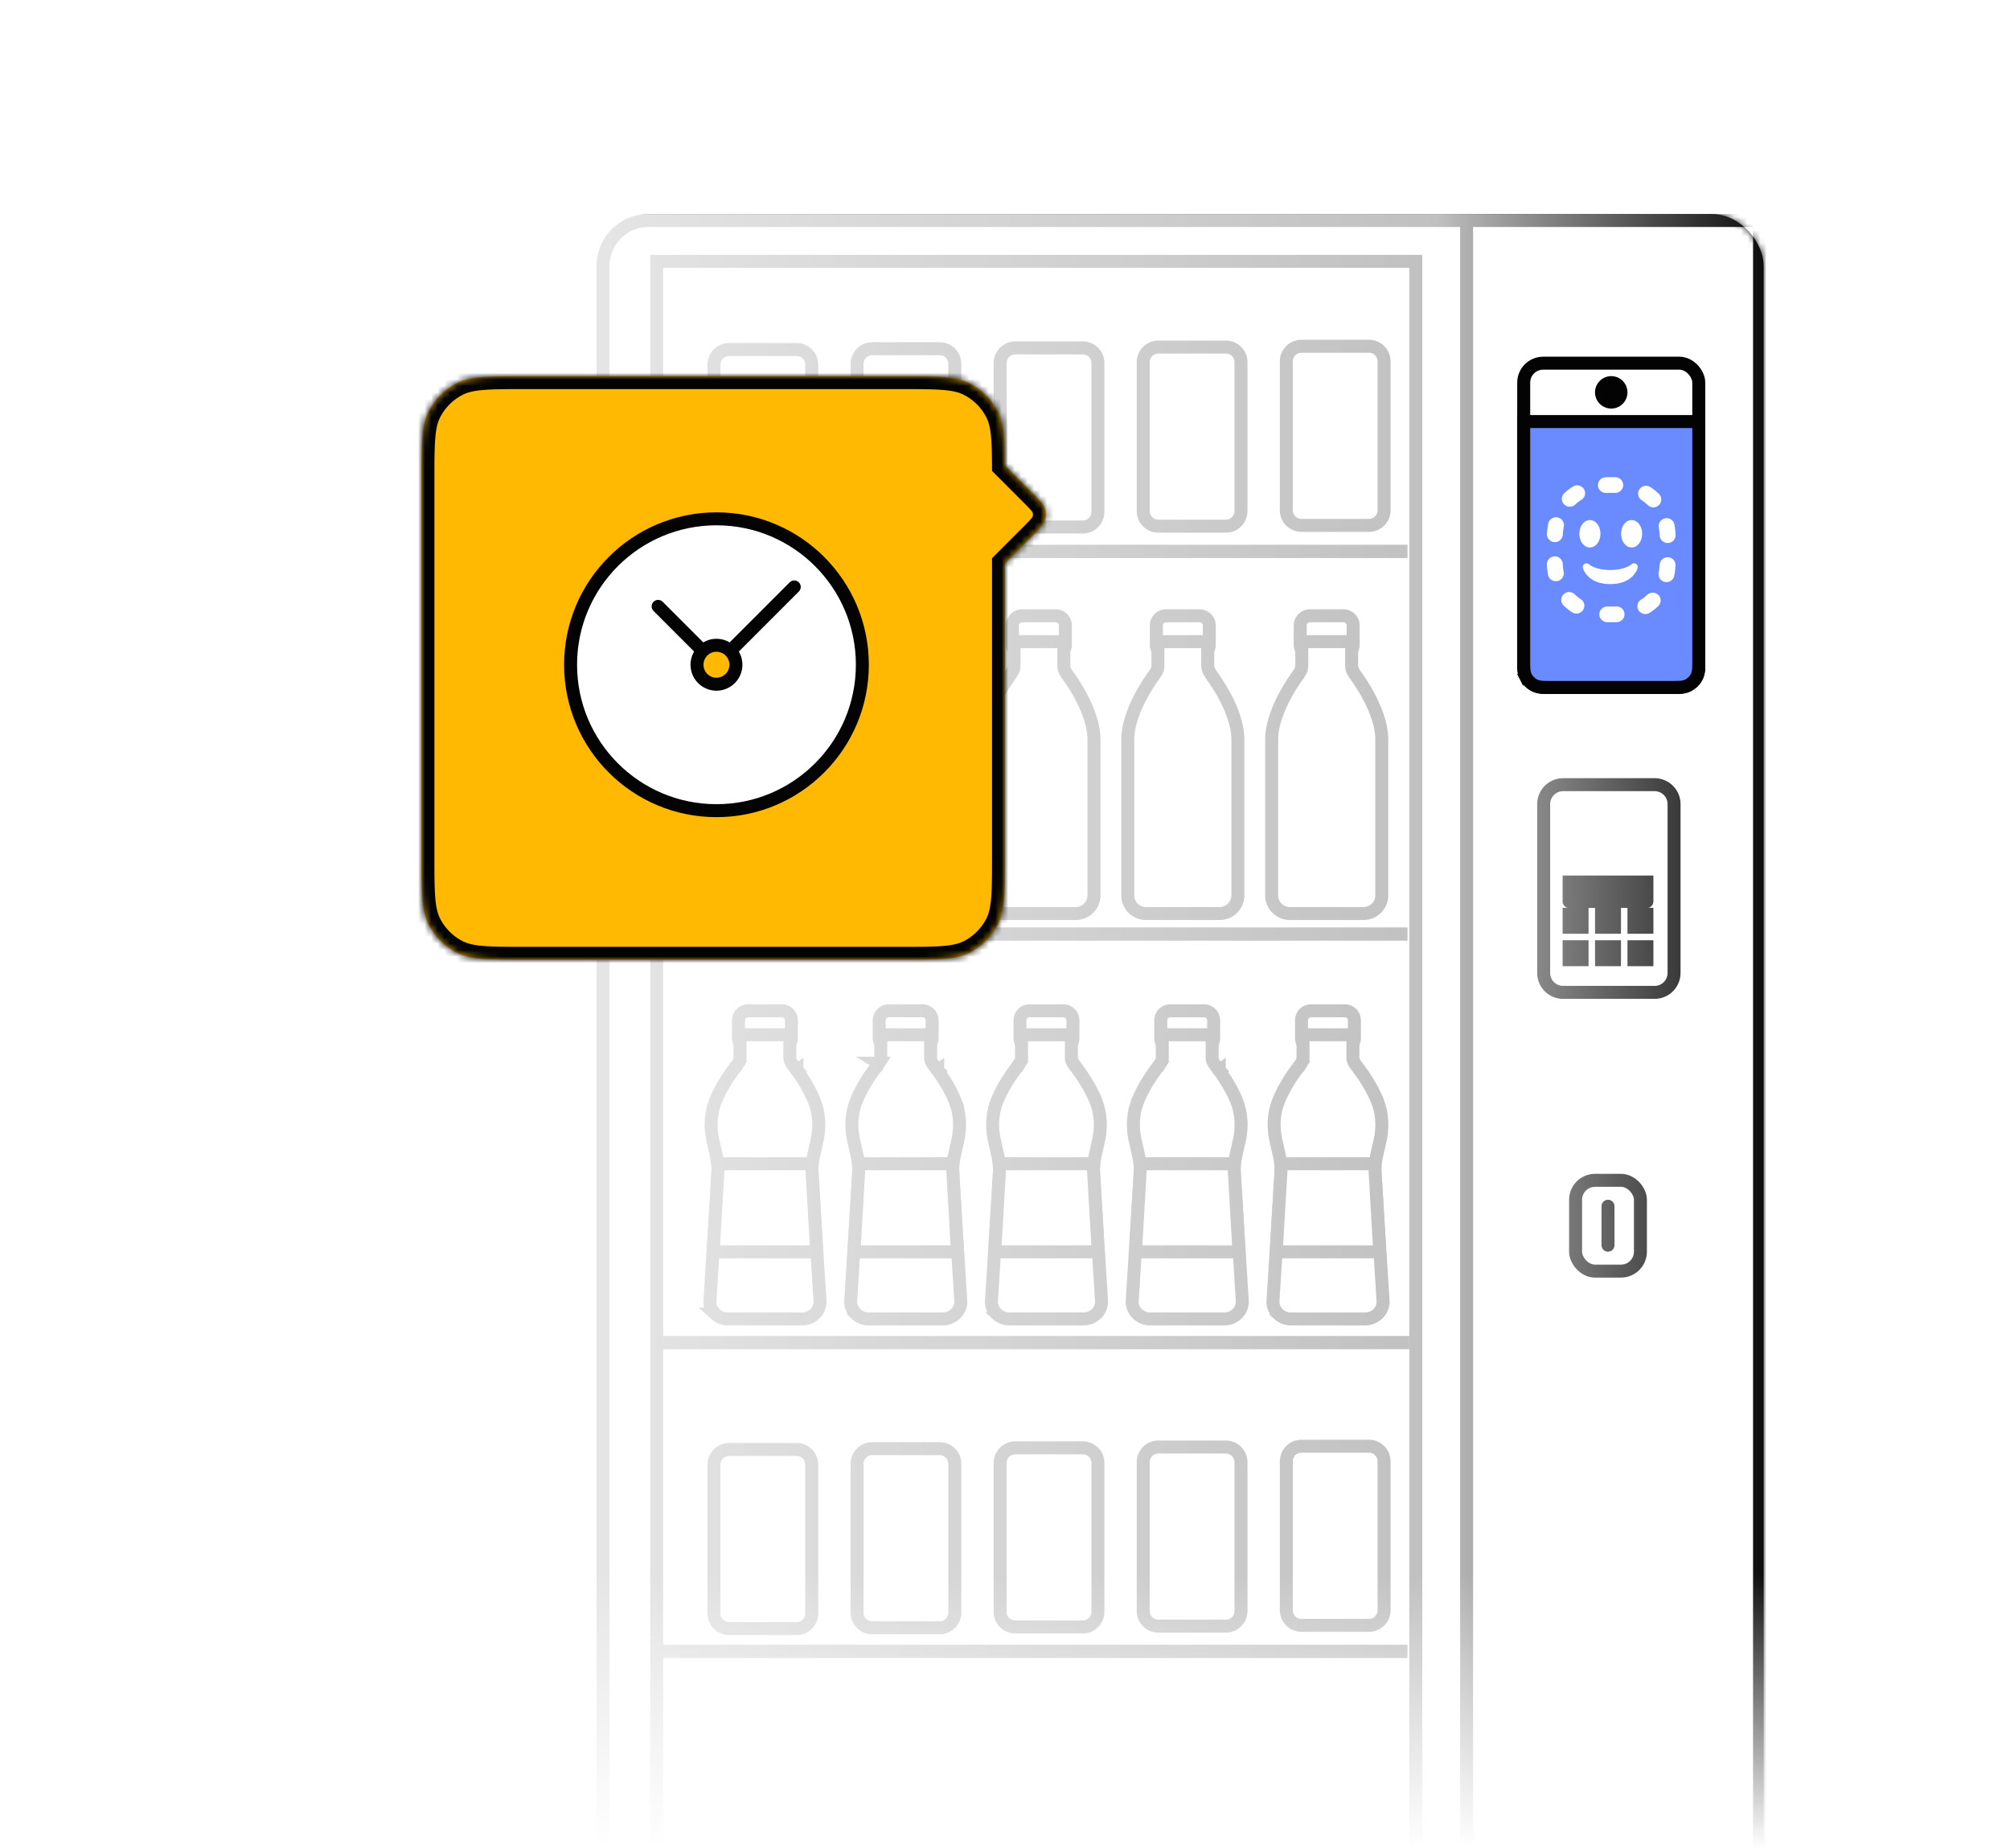 <svg fill="none" height="285" width="310" xmlns="http://www.w3.org/2000/svg" xmlns:xlink="http://www.w3.org/1999/xlink"><linearGradient id="a" gradientUnits="userSpaceOnUse" x1="91" x2="274" y1="323" y2="323"><stop offset="0" stop-color="#fff" stop-opacity=".9"/><stop offset=".713" stop-color="#fff" stop-opacity=".75"/><stop offset="1" stop-color="#fff" stop-opacity=".01"/></linearGradient><linearGradient id="b" gradientUnits="userSpaceOnUse" x1="169.622" x2="169.622" y1="285" y2="242.588"><stop offset="0" stop-color="#fff"/><stop offset="1" stop-color="#fff" stop-opacity=".01"/></linearGradient><mask id="c" height="285" maskUnits="userSpaceOnUse" width="310" x="0" y="0"><path clip-rule="evenodd" d="m0 0h310v285h-310z" fill="#fff" fill-rule="evenodd"/></mask><mask id="d" height="289" maskUnits="userSpaceOnUse" width="180" x="92" y="33"><rect fill="#fff" height="287" rx="7" stroke="#fff" stroke-width="2" width="178" x="93" y="34"/></mask><mask id="e" fill="#fff"><path clip-rule="evenodd" d="m153.91 142.54c1.09-2.139 1.09-4.939 1.09-10.54v-45.1l4.162-4.163c1.188-1.188 1.782-1.782 2.005-2.467a2.997 2.997 0 0 0 0-1.854c-.223-.685-.817-1.279-2.005-2.467l-4.165-4.165c-.019-4.164-.151-6.488-1.087-8.324a10.005 10.005 0 0 0 -4.37-4.37c-2.139-1.09-4.94-1.09-10.54-1.09h-58c-5.6 0-8.4 0-10.54 1.09a10 10 0 0 0 -4.37 4.37c-1.09 2.14-1.09 4.94-1.09 10.54v58c0 5.601 0 8.401 1.09 10.54a9.999 9.999 0 0 0 4.37 4.37c2.14 1.09 4.94 1.09 10.54 1.09h58c5.6 0 8.401 0 10.54-1.09a10.003 10.003 0 0 0 4.37-4.37z" fill="#fff" fill-rule="evenodd"/></mask><path clip-rule="evenodd" d="m0 0h310v285h-310z" fill="#fff" fill-rule="evenodd"/><g mask="url(#c)"><rect fill="#fff" height="287" rx="7" stroke="#000" stroke-width="2" width="178" x="93" y="34"/><g mask="url(#d)"><g fill="#fff" stroke="#000" stroke-width="2"><path d="m101.28 300v1h117.076v-260.702h-117.076zm124.912 20.479v1h45.18v-287.48h-45.18z"/><path d="m111.761 99.435a1.5 1.5 0 0 0 1.5 1.5h5.168a1.5 1.5 0 0 0 1.496-1.5v-2.988c0-.824-.672-1.496-1.496-1.496h-5.168a1.5 1.5 0 0 0 -1.5 1.496z"/><path d="m119.689 99.936v-1h-7.688v3.772c0 .294-.094.582-.294.933a8.356 8.356 0 0 1 -.492.744c-.101.143-.212.298-.333.477-1.928 2.836-3.529 6.302-3.529 9.202v23.992a2.803 2.803 0 0 0 2.8 2.804h11.38a2.805 2.805 0 0 0 2.804-2.804v-23.992c0-2.9-1.566-6.29-3.531-9.199a23.189 23.189 0 0 0 -.339-.487 8.93 8.93 0 0 1 -.485-.736c-.199-.352-.293-.64-.293-.934zm14.263-.501c0 .833.681 1.5 1.5 1.5h5.168a1.5 1.5 0 0 0 1.5-1.5v-2.988a1.5 1.5 0 0 0 -1.5-1.496h-5.168c-.813 0-1.5.661-1.5 1.496z"/><path d="m141.882 99.936v-1h-7.688v3.772c0 .294-.094.582-.293.933a8.6 8.6 0 0 1 -.493.744c-.101.143-.211.298-.333.477-1.928 2.836-3.529 6.302-3.529 9.202v23.992a2.803 2.803 0 0 0 2.8 2.804h11.38a2.805 2.805 0 0 0 2.804-2.804v-23.992c0-2.9-1.566-6.29-3.531-9.199a23.189 23.189 0 0 0 -.339-.487 8.93 8.93 0 0 1 -.485-.736c-.199-.352-.293-.64-.293-.934zm14.264-.501c0 .833.68 1.5 1.5 1.5h5.168a1.5 1.5 0 0 0 1.5-1.5v-2.988a1.5 1.5 0 0 0 -1.5-1.496h-5.168c-.814 0-1.5.661-1.5 1.496z"/><path d="m164.076 99.936v-1h-7.688v3.772c0 .294-.094.582-.294.933a8.82 8.82 0 0 1 -.492.744c-.102.143-.212.298-.334.477-1.927 2.836-3.528 6.302-3.528 9.202v23.992a2.803 2.803 0 0 0 2.8 2.804h11.38a2.805 2.805 0 0 0 2.804-2.804v-23.992c0-2.9-1.566-6.29-3.531-9.199a23.189 23.189 0 0 0 -.339-.487c-.185-.262-.341-.482-.485-.736-.2-.352-.293-.64-.293-.934zm14.263-.501c0 .833.681 1.5 1.5 1.5h5.168a1.5 1.5 0 0 0 1.5-1.5v-2.988a1.5 1.5 0 0 0 -1.5-1.496h-5.168c-.814 0-1.5.661-1.5 1.496z"/><path d="m186.269 99.936v-1h-7.688v3.772c0 .294-.094.582-.293.933a8.6 8.6 0 0 1 -.493.744c-.101.143-.211.298-.333.477-1.928 2.836-3.529 6.302-3.529 9.202v23.992a2.801 2.801 0 0 0 2.8 2.804h11.38a2.805 2.805 0 0 0 2.804-2.804v-23.992c0-2.9-1.566-6.29-3.531-9.199a23.189 23.189 0 0 0 -.339-.487 8.93 8.93 0 0 1 -.485-.736c-.199-.352-.293-.64-.293-.934zm14.263-.501c0 .833.681 1.5 1.5 1.5h5.168c.82 0 1.5-.667 1.5-1.5v-2.988c0-.835-.686-1.496-1.5-1.496h-5.168c-.813 0-1.5.661-1.5 1.496z"/><path d="m208.462 99.936v-1h-7.692v3.772c0 .295-.094.584-.292.934-.146.258-.306.483-.496.751-.1.141-.208.293-.327.469-1.928 2.836-3.529 6.302-3.529 9.202v23.992a2.801 2.801 0 0 0 2.8 2.804h11.38a2.805 2.805 0 0 0 2.804-2.804v-23.992c0-2.9-1.566-6.29-3.531-9.199a23.189 23.189 0 0 0 -.339-.487c-.184-.262-.34-.482-.485-.736-.199-.352-.293-.64-.293-.934z"/></g><path clip-rule="evenodd" d="m102 145.048h115.076v-2.048h-115.076z" fill="#000" fill-rule="evenodd"/><path d="m110.116 79.179a2.335 2.335 0 0 0 2.336 2.332h10.408a2.331 2.331 0 0 0 2.332-2.332v-22.952a2.334 2.334 0 0 0 -2.332-2.336h-10.408a2.339 2.339 0 0 0 -2.336 2.336zm0 169.609a2.335 2.335 0 0 0 2.336 2.332h10.408a2.331 2.331 0 0 0 2.332-2.332v-22.952a2.335 2.335 0 0 0 -2.332-2.336h-10.408a2.339 2.339 0 0 0 -2.336 2.336zm22.069-169.734a2.332 2.332 0 0 0 2.336 2.332h10.408a2.332 2.332 0 0 0 2.332-2.332v-22.952a2.333 2.333 0 0 0 -2.332-2.336h-10.408a2.333 2.333 0 0 0 -2.336 2.336zm0 169.609a2.332 2.332 0 0 0 2.336 2.332h10.408a2.332 2.332 0 0 0 2.332-2.332v-22.952a2.332 2.332 0 0 0 -2.332-2.336h-10.408a2.333 2.333 0 0 0 -2.336 2.336zm22.066-169.734a2.335 2.335 0 0 0 2.336 2.332h10.408a2.332 2.332 0 0 0 2.336-2.332v-22.952a2.336 2.336 0 0 0 -2.336-2.336h-10.408a2.339 2.339 0 0 0 -2.336 2.336zm0 169.609a2.335 2.335 0 0 0 2.336 2.332h10.408a2.332 2.332 0 0 0 2.336-2.332v-22.952a2.336 2.336 0 0 0 -2.336-2.336h-10.408a2.339 2.339 0 0 0 -2.336 2.336zm22.069-169.734a2.335 2.335 0 0 0 2.336 2.332h10.408a2.332 2.332 0 0 0 2.332-2.332v-22.952a2.333 2.333 0 0 0 -2.332-2.336h-10.408a2.335 2.335 0 0 0 -2.336 2.336zm0 169.609a2.335 2.335 0 0 0 2.336 2.332h10.408a2.332 2.332 0 0 0 2.332-2.332v-22.952a2.332 2.332 0 0 0 -2.332-2.336h-10.408a2.336 2.336 0 0 0 -2.336 2.336zm22.068-169.734a2.333 2.333 0 0 0 2.336 2.332h10.408a2.332 2.332 0 0 0 2.332-2.332v-22.952a2.333 2.333 0 0 0 -2.332-2.336h-10.408a2.333 2.333 0 0 0 -2.336 2.336zm0 169.609a2.333 2.333 0 0 0 2.336 2.332h10.408a2.332 2.332 0 0 0 2.332-2.332v-22.952a2.333 2.333 0 0 0 -2.332-2.336h-10.408a2.334 2.334 0 0 0 -2.336 2.336z" fill="#fff" stroke="#000" stroke-width="2"/><path clip-rule="evenodd" d="m102 86.048h115.076v-2.048h-115.076zm0 169.609h115.076v-2.048h-115.076z" fill="#000" fill-rule="evenodd"/><path d="m113.892 160.078c0 .816.663 1.48 1.48 1.48h5.204c.816 0 1.48-.664 1.48-1.48v-2.74c0-.817-.664-1.48-1.48-1.48h-5.204a1.48 1.48 0 0 0 -1.48 1.48z" fill="#fff" stroke="#000" stroke-width="2"/><path d="m122.917 165.069a17.078 17.078 0 0 0 -.364-.486 7.719 7.719 0 0 1 -.461-.646c-.193-.318-.272-.563-.272-.801v-3.58h-7.692v3.58c0 .238-.081.485-.275.804l.855.52-.855-.52c-.142.234-.296.434-.483.677-.101.133-.212.278-.337.448l-.001.001c-.977 1.338-1.857 2.804-2.496 4.267l-.002.004c-.028.064-.066.15-.101.239-.842 2.015-.948 4.205-.481 6.272l.496 2.203.001.003c.26 1.143.341 2.319.242 3.489l-.001.011v.011l-1.2 19.08-.002.031v.032c0 .761.337 1.439.845 1.911a2.857 2.857 0 0 0 1.959.761h11.38c.739 0 1.438-.274 1.954-.761a2.598 2.598 0 0 0 .846-1.911v-.032l-.002-.031-1.2-19.08-.001-.009-.001-.01a11.504 11.504 0 0 1 .246-3.492l.001-.003.492-2.187v-.001c.468-2.074.356-4.271-.488-6.287l-.09-.21-.001-.002v-.001c-.635-1.456-1.515-2.922-2.511-4.294zm0 0 .001.001-.81.586.809-.588zm12.683-4.991c0 .816.664 1.48 1.48 1.48h5.204c.817 0 1.48-.664 1.48-1.48v-2.74a1.48 1.48 0 0 0 -1.48-1.48h-5.204c-.816 0-1.48.663-1.48 1.48z" fill="#fff" stroke="#000" stroke-width="2"/><path d="m144.626 165.069c-.136-.189-.256-.345-.364-.486a7.719 7.719 0 0 1 -.461-.646c-.193-.318-.273-.563-.273-.801v-3.58h-7.692v3.58c0 .238-.08.485-.274.804l.854.52-.854-.52a7.535 7.535 0 0 1 -.483.677c-.101.133-.213.278-.337.448l-.001.001c-.978 1.338-1.857 2.804-2.496 4.267l-.002.004c-.028.064-.066.15-.102.239-.841 2.015-.948 4.205-.48 6.272l.496 2.203v.003c.261 1.143.342 2.319.243 3.489l-.001.011-.001.011-1.2 19.08-.002.031v.032c0 .761.338 1.439.846 1.911a2.857 2.857 0 0 0 1.958.761h11.38c.74 0 1.439-.274 1.954-.761.514-.473.85-1.151.85-1.911v-.032l-.002-.031-1.2-19.08v-.011l-.001-.011a11.33 11.33 0 0 1 .242-3.489l.001-.003.492-2.187v-.001c.468-2.072.36-4.27-.489-6.288a6.626 6.626 0 0 0 -.089-.209l-.001-.002v-.001c-.635-1.456-1.515-2.922-2.511-4.294zm0 0 .001.001-.811.586.81-.588zm12.684-4.991c0 .816.663 1.48 1.48 1.48h5.204c.816 0 1.48-.664 1.48-1.48v-2.74c0-.817-.664-1.48-1.48-1.48h-5.204a1.48 1.48 0 0 0 -1.48 1.48z" fill="#fff" stroke="#000" stroke-width="2"/><path d="m165.238 160.556v-1h-7.692v3.58c0 .238-.081.485-.275.804l.855.52-.855-.52c-.142.234-.296.434-.483.677-.101.133-.213.278-.337.448l-.001.001c-.978 1.338-1.857 2.804-2.496 4.267l-.002.004c-.028.064-.066.15-.101.239-.842 2.015-.948 4.205-.481 6.272l.496 2.203.001.003c.26 1.143.341 2.319.242 3.489l-.001.011-.001.011-1.2 19.08-.001.031v.032c0 .761.337 1.439.845 1.911a2.857 2.857 0 0 0 1.959.761h11.38c.739 0 1.438-.274 1.954-.761a2.598 2.598 0 0 0 .846-1.911v-.032l-.002-.031-1.2-19.08-.001-.009-.001-.01a11.504 11.504 0 0 1 .246-3.492l.001-.003.492-2.187v-.001c.468-2.074.356-4.271-.488-6.287l-.09-.21-.001-.002v-.001c-.635-1.456-1.515-2.922-2.511-4.294a19.744 19.744 0 0 0 -.355-.475 7.186 7.186 0 0 1 -.464-.654l-.004-.006c-.195-.316-.274-.561-.274-.798zm13.78-.478c0 .816.664 1.48 1.48 1.48h5.204c.817 0 1.48-.664 1.48-1.48v-2.74a1.48 1.48 0 0 0 -1.48-1.48h-5.204c-.816 0-1.48.663-1.48 1.48z" fill="#fff" stroke="#000" stroke-width="2"/><path d="m188.044 165.069c-.136-.189-.256-.345-.364-.486a7.719 7.719 0 0 1 -.461-.646c-.193-.318-.272-.563-.272-.801v-3.58h-7.692v3.58c0 .238-.081.485-.275.804l.855.52-.855-.52c-.142.234-.296.434-.483.677-.101.133-.213.278-.337.448l-.001.001c-.978 1.338-1.857 2.804-2.496 4.267l-.052.123-.002.003-.036.087-.005.009-.004.01c-.845 2.018-.953 4.212-.485 6.283l.496 2.203.001.003c.26 1.143.341 2.319.242 3.489l-.001.011-.001.011-1.2 19.08-.001.031v.032c0 .761.337 1.439.845 1.911a2.857 2.857 0 0 0 1.959.761h11.38c.739 0 1.438-.274 1.954-.761a2.6 2.6 0 0 0 .85-1.911v-.032l-.002-.031-1.2-19.08-.001-.011-.001-.011a11.393 11.393 0 0 1 .242-3.489l.001-.003.492-2.187v-.001c.468-2.072.361-4.27-.488-6.288a9.914 9.914 0 0 0 -.09-.209l-.001-.002v-.001c-.635-1.456-1.515-2.922-2.511-4.294zm0 0 .001.001-.81.586.809-.588zm12.683-4.991c0 .816.664 1.48 1.48 1.48h5.204c.817 0 1.48-.664 1.48-1.48v-2.74a1.48 1.48 0 0 0 -1.48-1.48h-5.204c-.816 0-1.48.663-1.48 1.48z" fill="#fff" stroke="#000" stroke-width="2"/><path d="m208.655 160.556v-1h-7.692v3.58c0 .238-.08.485-.274.804l.854.52-.854-.52c-.142.234-.296.434-.483.677-.101.133-.213.278-.337.448l-.001.001c-.978 1.338-1.857 2.804-2.496 4.267l-.002.004c-.028.064-.066.15-.101.239-.842 2.015-.948 4.205-.481 6.272l.496 2.203.001.003c.26 1.143.341 2.319.242 3.489l-.001.011-.001.011-1.2 19.08-.002.031v.032c0 .761.338 1.439.846 1.911a2.857 2.857 0 0 0 1.958.761h11.38c.74 0 1.439-.274 1.955-.761a2.599 2.599 0 0 0 .849-1.911v-.032l-.001-.031-1.2-19.08-.001-.011-.001-.011a11.393 11.393 0 0 1 .242-3.489l.001-.003.492-2.187v-.001c.468-2.074.356-4.271-.488-6.287l-.09-.21-.001-.002v-.001c-.635-1.456-1.515-2.922-2.511-4.294-.133-.184-.25-.337-.355-.475a7.186 7.186 0 0 1 -.464-.654l-.004-.006c-.195-.316-.275-.561-.275-.798z" fill="#fff" stroke="#000" stroke-width="2"/><path clip-rule="evenodd" d="m102.28 208.044h115.076v-2.044h-115.076z" fill="#000" fill-rule="evenodd"/><rect fill="#fff" height="14" rx="3" stroke="#000" stroke-width="2" width="10" x="243" y="182"/><path clip-rule="evenodd" d="m247 186a1 1 0 0 1 2 0v6a1 1 0 0 1 -2 0z" fill="#000" fill-rule="evenodd"/><path d="m238.077 150.02a3 3 0 0 0 3 3h14.111a3 3 0 0 0 3-3v-26.026a3 3 0 0 0 -3-3h-14.111a3 3 0 0 0 -3 3z" fill="#fff" stroke="#000" stroke-width="2"/><path clip-rule="evenodd" d="m251 135h-10v4a1 1 0 0 0 .81.982h-.81v4h4v-3.982h1v3.982h4v-3.982h1v3.982h4v-4h-.81a1 1 0 0 0 .81-.982v-4zm-6 9.982h-4v4h4zm1 0h4v4h-4zm9 0h-4v4h4z" fill="#000" fill-rule="evenodd"/><path d="m111.73 179.446h-.944l-.055.942-.672 11.584-.061 1.058h15.963l-.061-1.058-.672-11.584-.055-.942zm21.709 0h-.944l-.054.942-.672 11.584-.062 1.058h15.964l-.062-1.058-.672-11.584-.054-.942zm21.709 0h-.944l-.055.942-.672 11.584-.061 1.058h15.963l-.061-1.058-.672-11.584-.055-.942zm21.709 0h-.944l-.055.942-.672 11.584-.061 1.058h15.964l-.062-1.058-.672-11.584-.055-.942zm21.709 0h-.944l-.055.942-.672 11.584-.061 1.058h15.963l-.061-1.058-.672-11.584-.055-.942z" fill="#fff" stroke="#000" stroke-width="2"/></g><path d="m91 33h183v290h-183z" fill="url(#a)"/><rect fill="#fff" height="50" rx="3" stroke="#000" stroke-width="2" width="27" x="235" y="56"/><path clip-rule="evenodd" d="m248.5 63a2.5 2.5 0 1 0 0-5 2.5 2.5 0 0 0 0 5z" fill="#000" fill-rule="evenodd"/><path d="m236 65h-1v36.839c0 .527 0 .981.031 1.356.032.395.103.789.296 1.167l.891-.454-.891.454a3.009 3.009 0 0 0 1.311 1.311c.378.193.772.264 1.167.296.375.031.829.031 1.356.031h18.678c.527 0 .981 0 1.356-.031.395-.032.789-.103 1.167-.296a3.009 3.009 0 0 0 1.311-1.311c.193-.378.264-.772.296-1.167.031-.375.031-.829.031-1.356v-36.839z" fill="#6889ff" stroke="#000" stroke-width="2"/><rect fill="#6889ff" height="25.52" rx="10.634" transform="matrix(1 0 0 -1 237 97.52)" width="23"/><path clip-rule="evenodd" d="m254.41 94.5a1.233 1.233 0 0 1 -1.688-.38 1.202 1.202 0 0 1 .385-1.668 5.75 5.75 0 0 0 .935-.723 1.234 1.234 0 0 1 1.73.028 1.2 1.2 0 0 1 -.028 1.71 8.183 8.183 0 0 1 -1.334 1.032zm2.379-4.763a1.223 1.223 0 0 0 1.431-.96 12.15 12.15 0 0 0 .195-1.567 1.214 1.214 0 0 0 -1.147-1.28 1.219 1.219 0 0 0 -1.296 1.132c-.028.45-.08.87-.155 1.26a1.21 1.21 0 0 0 .972 1.415zm1.634-7.276a1.214 1.214 0 0 1 -1.159 1.269 1.22 1.22 0 0 1 -1.285-1.146 9.97 9.97 0 0 0 -.141-1.266 1.21 1.21 0 0 1 .992-1.401c.665-.117 1.3.322 1.418.98.089.493.147 1.014.175 1.564zm-2.573-4.585a1.2 1.2 0 0 0 .005-1.71 8.11 8.11 0 0 0 -1.315-1.058 1.233 1.233 0 0 0 -1.694.349 1.2 1.2 0 0 0 .353 1.674l.142.095c.281.193.54.409.778.645a1.235 1.235 0 0 0 1.731.005zm-5.51-3.034c.026-.667-.5-1.23-1.176-1.255a16.76 16.76 0 0 0 -.874-.01l-.595.01-.104.003a1.215 1.215 0 0 0 -1.139 1.228c.013.668.57 1.2 1.246 1.187l.631-.01c.256-.004.502 0 .74.008a1.219 1.219 0 0 0 1.271-1.161zm-7.75.18a1.233 1.233 0 0 1 1.688.379 1.2 1.2 0 0 1 -.384 1.667 5.716 5.716 0 0 0 -.936.724 1.234 1.234 0 0 1 -1.73-.028 1.199 1.199 0 0 1 .029-1.71 8.15 8.15 0 0 1 1.333-1.032zm-2.378 4.762a1.223 1.223 0 0 0 -1.432.96 12.143 12.143 0 0 0 -.195 1.567 1.214 1.214 0 0 0 1.147 1.28 1.218 1.218 0 0 0 1.296-1.133c.028-.45.08-.868.156-1.26a1.211 1.211 0 0 0 -.972-1.414zm-1.635 7.276a1.215 1.215 0 0 1 1.16-1.27 1.218 1.218 0 0 1 1.284 1.146c.023.453.071.874.141 1.267a1.21 1.21 0 0 1 -.991 1.401 1.223 1.223 0 0 1 -1.419-.98 12.553 12.553 0 0 1 -.175-1.564zm2.573 4.585a1.2 1.2 0 0 0 -.005 1.71c.398.395.838.748 1.315 1.057.565.366 1.324.21 1.694-.348a1.201 1.201 0 0 0 -.353-1.674l-.142-.095a5.65 5.65 0 0 1 -.778-.645 1.235 1.235 0 0 0 -1.731-.005zm5.511 3.034c-.027.667.5 1.229 1.175 1.255.283.01.574.014.874.01l.596-.01.104-.004a1.215 1.215 0 0 0 1.138-1.228 1.217 1.217 0 0 0 -1.246-1.187l-.631.01a13.84 13.84 0 0 1 -.74-.008 1.218 1.218 0 0 0 -1.27 1.162zm5.092-5.798c-.757.741-1.877 1.18-3.408 1.18-1.53 0-2.65-.439-3.407-1.18a3.278 3.278 0 0 1 -.631-.85 2.26 2.26 0 0 1 -.181-.455.568.568 0 0 1 .276-.639.584.584 0 0 1 .685.089l.007.006c.012.01.035.03.067.053l.084.059c.152.1.34.203.567.299.661.279 1.5.448 2.533.448s1.872-.17 2.533-.448c.228-.096.416-.198.567-.3.065-.042.114-.08.14-.1l.055-.049a.583.583 0 0 1 .649-.056.57.57 0 0 1 .276.639 2.259 2.259 0 0 1 -.182.454c-.15.294-.357.583-.63.85zm-6.546-4.466c.922 0 1.623-.963 1.623-2.112 0-1.148-.701-2.111-1.623-2.111-.921 0-1.622.963-1.622 2.111 0 1.149.701 2.112 1.622 2.112zm6.435 0c.921 0 1.622-.963 1.622-2.112 0-1.148-.701-2.111-1.622-2.111-.922 0-1.623.963-1.623 2.111 0 1.149.701 2.112 1.623 2.112z" fill="#fff" fill-rule="evenodd"/><path clip-rule="evenodd" d="m153.91 142.54c1.09-2.139 1.09-4.939 1.09-10.54v-45.1l4.162-4.163c1.188-1.188 1.782-1.782 2.005-2.467a2.997 2.997 0 0 0 0-1.854c-.223-.685-.817-1.279-2.005-2.467l-4.165-4.165c-.019-4.164-.151-6.488-1.087-8.324a10.005 10.005 0 0 0 -4.37-4.37c-2.139-1.09-4.94-1.09-10.54-1.09h-58c-5.6 0-8.4 0-10.54 1.09a10 10 0 0 0 -4.37 4.37c-1.09 2.14-1.09 4.94-1.09 10.54v58c0 5.601 0 8.401 1.09 10.54a9.999 9.999 0 0 0 4.37 4.37c2.14 1.09 4.94 1.09 10.54 1.09h58c5.6 0 8.401 0 10.54-1.09a10.003 10.003 0 0 0 4.37-4.37z" fill="#ffb800" fill-rule="evenodd"/><path d="m153.91 142.54 1.782.908zm1.09-55.64-1.414-1.415-.586.586v.829zm4.162-4.163-1.414-1.414zm2.005-2.467-1.902-.618zm0-1.854-1.902.618zm-2.005-2.467-1.414 1.414zm-4.165-4.165-2 .009.004.823.582.582zm-1.087-8.324-1.782.908zm-4.37-4.37-.908 1.782zm-79.08 0 .908 1.782zm-4.37 4.37 1.782.908zm0 79.08 1.782-.908zm4.37 4.37.908-1.782zm79.08 0 .908 1.782zm3.46-14.91c0 2.833-.002 4.838-.13 6.405-.126 1.544-.365 2.486-.742 3.227l3.564 1.816c.713-1.399 1.019-2.926 1.165-4.717.145-1.768.143-3.964.143-6.731zm0-45.1v45.1h4v-45.1zm4.748-5.577-4.162 4.162 2.828 2.829 4.162-4.162zm1.517-1.67-.007.015a.52.52 0 0 1 -.032.057 2.57 2.57 0 0 1 -.224.296c-.26.306-.637.685-1.254 1.302l2.828 2.829c.571-.571 1.085-1.083 1.475-1.542.405-.478.793-1.028 1.018-1.722l-3.804-1.236zm0-.619c.065.201.065.417 0 .618l3.804 1.236a5.004 5.004 0 0 0 0-3.09zm-1.517-1.67c.617.617.994.996 1.254 1.302a2.5 2.5 0 0 1 .224.295.527.527 0 0 1 .032.058l.007.015 3.804-1.236c-.225-.693-.613-1.244-1.018-1.721-.39-.46-.904-.971-1.475-1.542l-2.828 2.828zm-4.165-4.166 4.165 4.165 2.828-2.828-4.165-4.165zm-1.455-8.83c.68 1.335.85 3.147.869 7.425l4-.018c-.018-4.05-.114-6.885-1.305-9.223zm-3.496-3.496a8.002 8.002 0 0 1 3.496 3.496l3.564-1.816a11.997 11.997 0 0 0 -5.244-5.244zm-9.632-.872c2.833 0 4.838.002 6.405.13 1.544.126 2.486.365 3.227.742l1.816-3.564c-1.399-.713-2.926-1.019-4.717-1.165-1.768-.145-3.964-.143-6.731-.143zm-58 0h58v-4h-58zm-9.632.872c.74-.377 1.683-.616 3.227-.742 1.567-.128 3.572-.13 6.405-.13v-4c-2.767 0-4.963-.002-6.73.143-1.792.146-3.32.452-4.718 1.165zm-3.496 3.496a8 8 0 0 1 3.496-3.496l-1.816-3.564a12 12 0 0 0 -5.244 5.244zm-.872 9.632c0-2.833.001-4.838.13-6.405.126-1.544.365-2.486.742-3.227l-3.564-1.816c-.713 1.399-1.019 2.926-1.165 4.717-.145 1.768-.143 3.964-.143 6.731zm0 58v-58h-4v58zm.872 9.632c-.377-.741-.616-1.683-.742-3.227-.13-1.567-.13-3.572-.13-6.405h-4c0 2.767-.002 4.963.143 6.731.146 1.791.452 3.318 1.165 4.717zm3.496 3.496a8.001 8.001 0 0 1 -3.496-3.496l-3.564 1.816a11.997 11.997 0 0 0 5.244 5.244zm9.632.872c-2.833 0-4.838-.002-6.405-.13-1.544-.126-2.486-.365-3.227-.742l-1.816 3.564c1.399.713 2.926 1.019 4.717 1.165 1.768.145 3.964.143 6.731.143zm58 0h-58v4h58zm9.632-.872c-.741.377-1.683.616-3.227.742-1.567.128-3.572.13-6.405.13v4c2.767 0 4.963.002 6.731-.143 1.791-.146 3.318-.452 4.717-1.165zm3.496-3.496a8.003 8.003 0 0 1 -3.496 3.496l1.816 3.564a11.994 11.994 0 0 0 5.244-5.244z" fill="#000" mask="url(#e)"/><g stroke="#000" stroke-width="2"><path clip-rule="evenodd" d="m110.5 125c12.426 0 22.5-10.074 22.5-22.5s-10.074-22.5-22.5-22.5-22.5 10.074-22.5 22.5 10.074 22.5 22.5 22.5z" fill="#fff" fill-rule="evenodd" stroke-linejoin="round"/><path d="m101.5 93.5 9 9 12-12" stroke-linecap="round" stroke-linejoin="round"/><path clip-rule="evenodd" d="m110.5 105.5a3 3 0 1 0 0-6 3 3 0 0 0 0 6z" fill="#ffb800" fill-rule="evenodd" stroke-linecap="round"/></g><path d="m23 33h251v252h-251z" fill="url(#b)"/></g></svg>